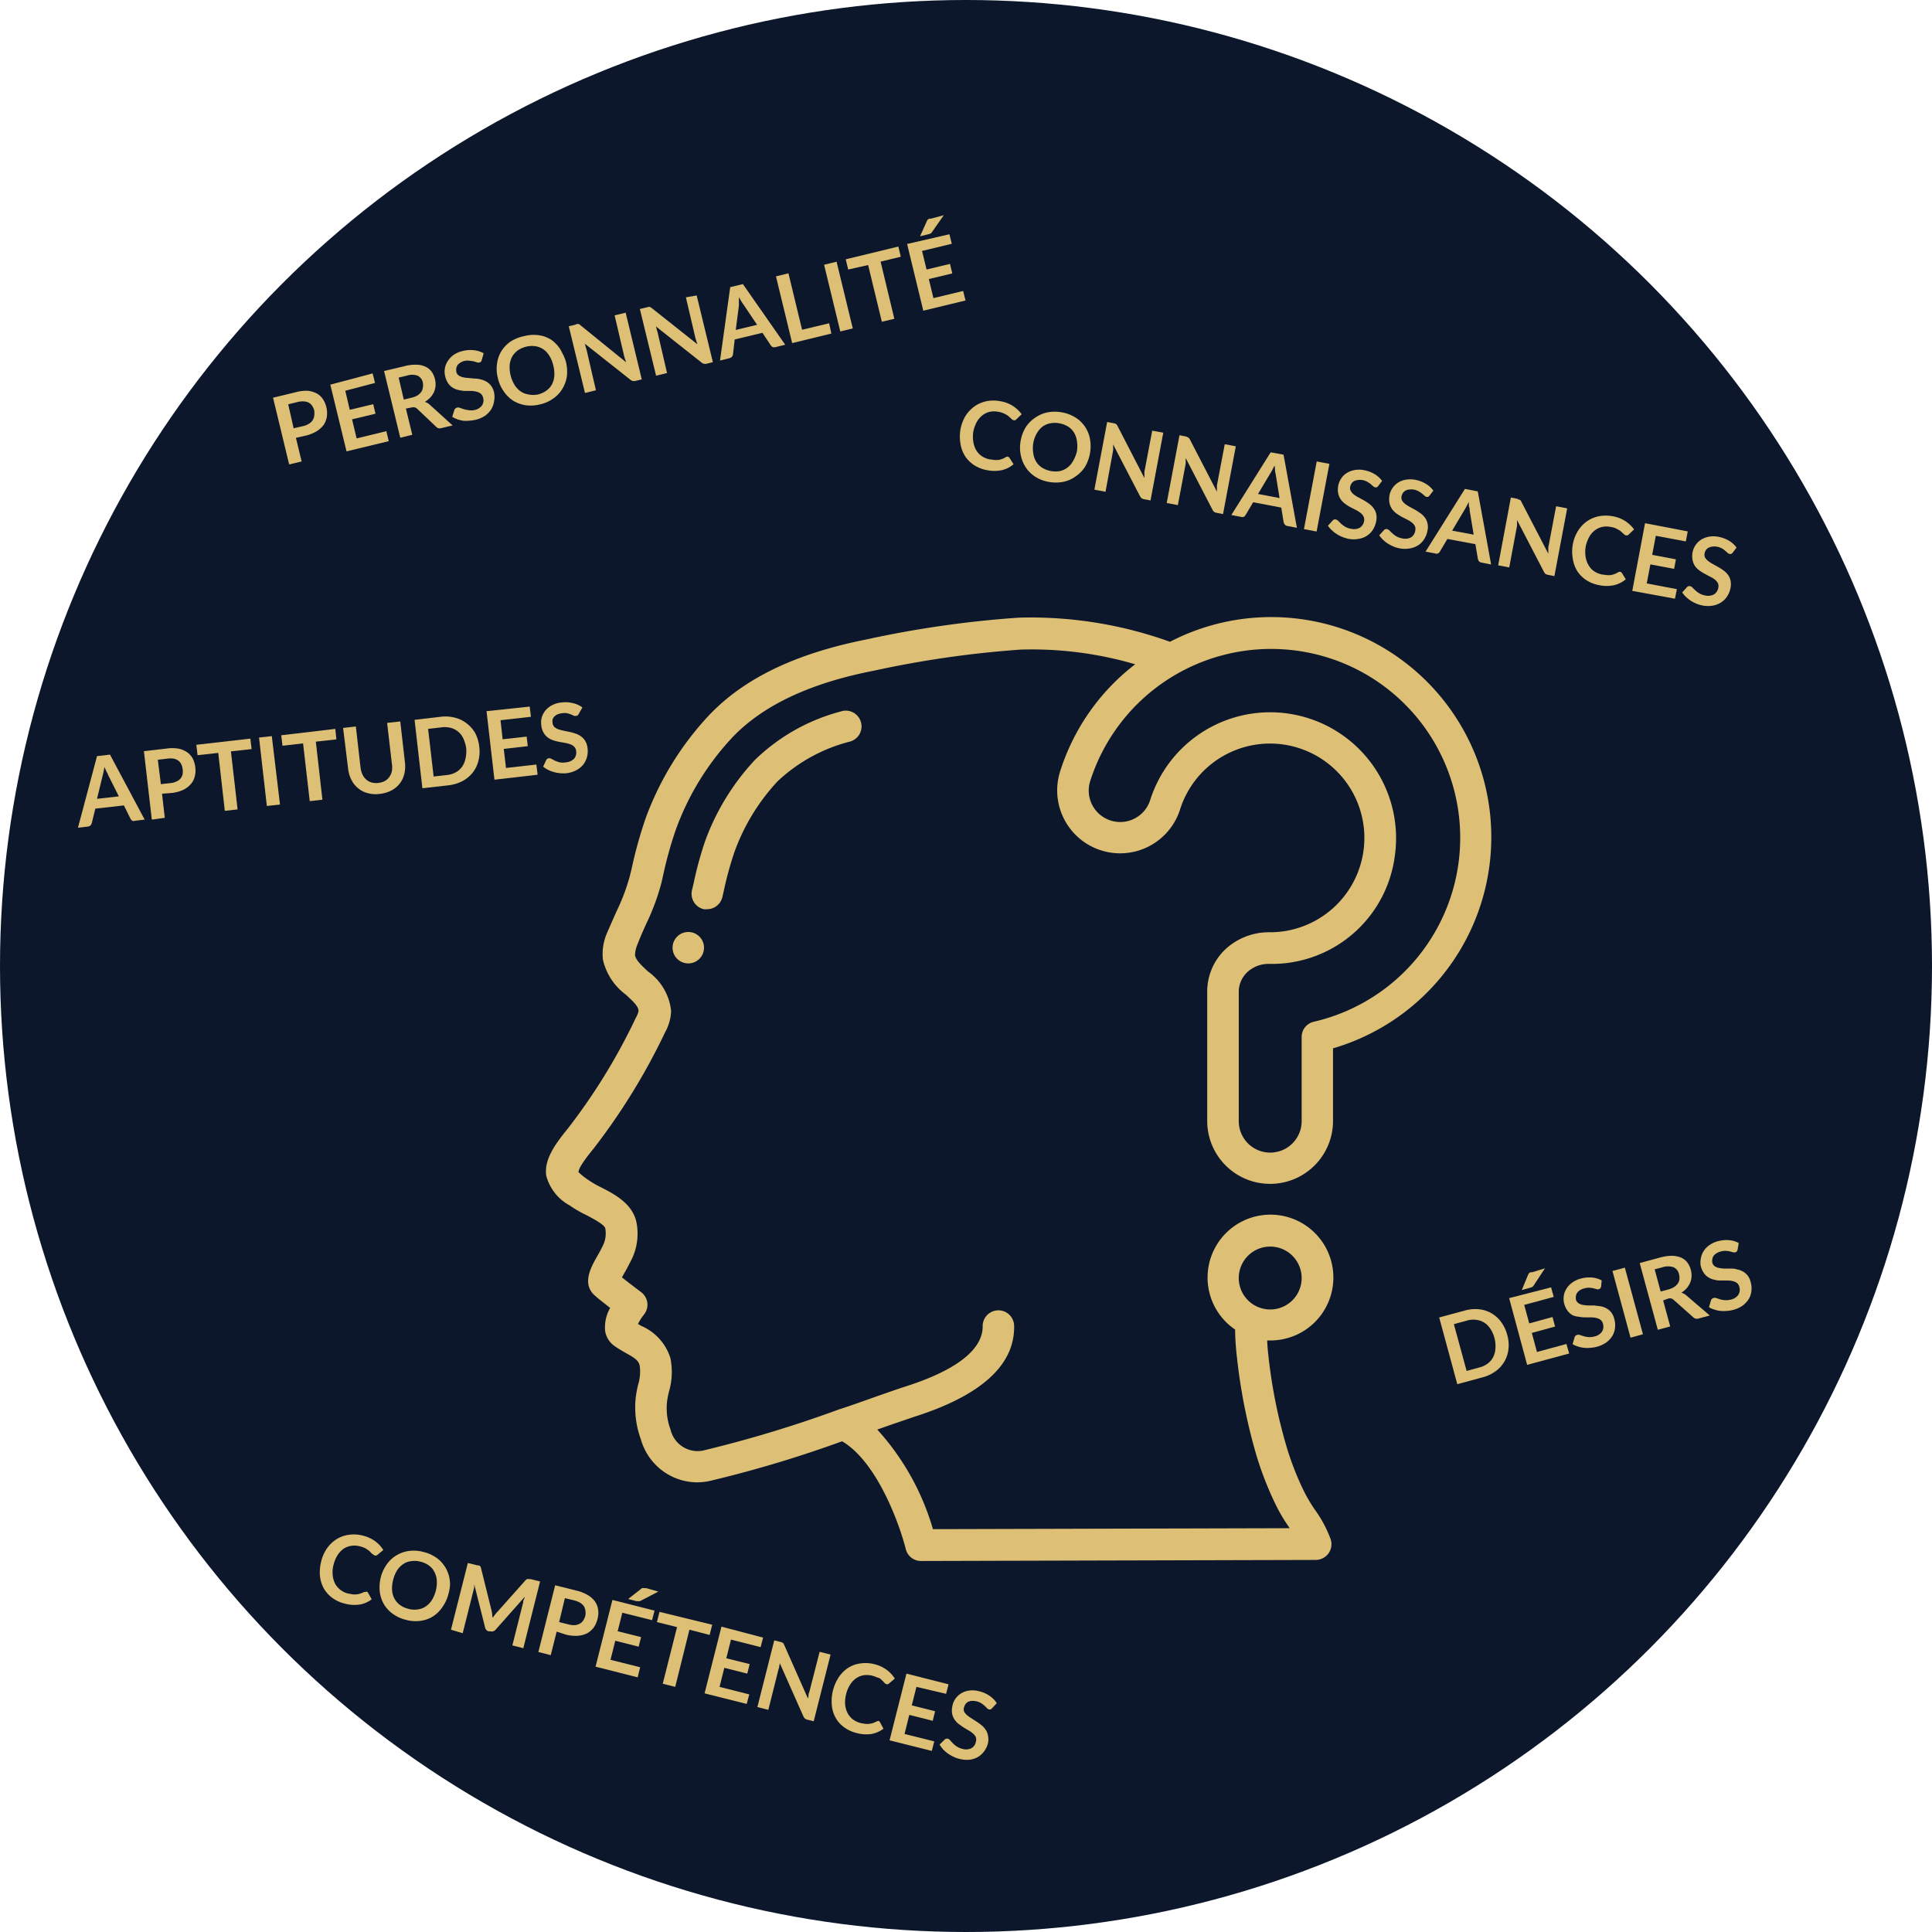 <svg id="Calque_1" data-name="Calque 1" xmlns="http://www.w3.org/2000/svg" width="202.72" height="202.72" viewBox="0 0 202.72 202.72">
  <title>avatar-cercle-03</title>
  <circle cx="101.36" cy="101.36" r="101.36" style="fill: #0c172c"/>
  <g id="Page-1">
    <g>
      <path id="Shape" d="M59.79,126.49a11.78,11.78,0,0,0,1.72,1c.71.37,1.91,1,2,1.4a2.93,2.93,0,0,1-.19,1.68c-.25.52-.51,1-.73,1.37C62,133,61,134.79,62.49,136c.36.33,1,.81,1.53,1.24a4.12,4.12,0,0,0-.53,2.38,2.36,2.36,0,0,0,1,1.62c.37.26.76.49,1.15.71,1,.55,1.35.81,1.48,1.33a4.58,4.58,0,0,1-.16,2,12.26,12.26,0,0,0-.25,1.32,9.73,9.73,0,0,0,.54,4.44,6.18,6.18,0,0,0,5.84,4.5,6.72,6.72,0,0,0,1.35-.14,125.08,125.08,0,0,0,13.92-4.17c3.71,2.18,6.06,8.82,6.68,11.31a1.64,1.64,0,0,0,1.6,1.25l41.42-.11a1.67,1.67,0,0,0,1.33-.68,1.64,1.64,0,0,0,.24-1.47,12.73,12.73,0,0,0-1.67-3.13,16.27,16.27,0,0,1-1.07-1.79,30.23,30.23,0,0,1-1.86-4.7,54.08,54.08,0,0,1-1.95-9.76c-.05-.38-.09-.93-.12-1.5.11,0,.22,0,.34,0a6.6,6.6,0,1,0-3.7-1.14c0,1.09.11,2.25.2,3a59,59,0,0,0,2.08,10.35,34.75,34.75,0,0,0,2.05,5.17,17.4,17.4,0,0,0,1.28,2.15l.11.17-37.43.1A26.47,26.47,0,0,0,92.05,150l1.48-.52,2.37-.81c7.07-2.24,10.6-5.46,10.51-9.57a1.65,1.65,0,0,0-3.3.08c0,1.69-1.35,4.17-8.22,6.34-.44.14-1.3.44-2.45.84s-2.78,1-4.5,1.56h0a128.17,128.17,0,0,1-14.2,4.29,2.92,2.92,0,0,1-3.38-2.2A6.41,6.41,0,0,1,70,147a9.53,9.53,0,0,1,.2-1,7.31,7.31,0,0,0,.14-3.51,5.44,5.44,0,0,0-3.06-3.37l-.34-.2a6,6,0,0,1,.64-1,1.63,1.63,0,0,0,.34-1.24,1.68,1.68,0,0,0-.66-1.11c-.39-.29-1.33-1-2-1.54l.25-.45c.26-.45.55-1,.84-1.59a6.16,6.16,0,0,0,.44-3.69c-.39-2-2.32-3-3.73-3.72a10.24,10.24,0,0,1-1.36-.79,7.6,7.6,0,0,1-1-.8c0-.25.26-.86,1.52-2.39a66.7,66.7,0,0,0,7.56-12.27,5,5,0,0,0,.64-2.23A5.81,5.81,0,0,0,68,101.94c-.66-.61-1.29-1.19-1.37-1.72a3.11,3.11,0,0,1,.26-1.13c.27-.71.58-1.4.89-2.1a23.93,23.93,0,0,0,1.62-4.35l.16-.7a41.5,41.5,0,0,1,1.35-4.88,28.21,28.21,0,0,1,5.92-9.67c3.16-3.34,8.12-5.7,14.79-7a107.84,107.84,0,0,1,15.49-2.23,38.61,38.61,0,0,1,12,1.54,22.88,22.88,0,0,0-7.86,11.2,6.6,6.6,0,1,0,12.56,4.07,9.9,9.9,0,1,1,9.35,12.85,6.69,6.69,0,0,0-4.66,1.86,6.11,6.11,0,0,0-1.83,4.4v13.54a6.6,6.6,0,1,0,13.2,0V110a23.09,23.09,0,1,0-17.11-42.66,43.12,43.12,0,0,0-15.87-2.53,110.16,110.16,0,0,0-16,2.29c-7.44,1.48-12.85,4.09-16.54,8a31.76,31.76,0,0,0-6.62,10.8,46.25,46.25,0,0,0-1.46,5.27l-.17.7a21.31,21.31,0,0,1-1.41,3.76c-.33.75-.67,1.5-1,2.28a5.45,5.45,0,0,0-.43,2.76,6.28,6.28,0,0,0,2.4,3.69c.81.74,1.34,1.26,1.34,1.71a2.34,2.34,0,0,1-.28.72,62.79,62.79,0,0,1-7.22,11.73c-1.19,1.46-2.45,3.16-2.18,4.86A5,5,0,0,0,59.79,126.49Zm73.49,4.31a3.3,3.3,0,1,1-3.3,3.3A3.3,3.3,0,0,1,133.28,130.8Zm2.26-62.59a19.81,19.81,0,0,1,2.31,39,1.64,1.64,0,0,0-1.27,1.61v8.82a3.3,3.3,0,1,1-6.6,0V104.05a2.83,2.83,0,0,1,.85-2,3.28,3.28,0,0,1,2.39-.91h.06a13,13,0,0,0,13.08-11.37A13.21,13.21,0,0,0,120.67,84a3.3,3.3,0,1,1-6.26-2.1A19.92,19.92,0,0,1,135.54,68.21Z" style="fill: #ddc076"/>
      <path d="M75.79,94.15l.17-.74a35.64,35.64,0,0,1,1.1-4,21.61,21.61,0,0,1,4.53-7.43,17.29,17.29,0,0,1,7.6-4.17A1.65,1.65,0,0,0,89.86,75a1.64,1.64,0,0,0-1.63-.35,20.38,20.38,0,0,0-9,5.07A24.94,24.94,0,0,0,74,88.22a36.46,36.46,0,0,0-1.22,4.47l-.17.71a1.66,1.66,0,0,0,1.23,2,2.45,2.45,0,0,0,.38,0A1.65,1.65,0,0,0,75.79,94.15Z" style="fill: #ddc076"/>
      <circle id="Oval" cx="72.22" cy="99.44" r="1.65" style="fill: #ddc076"/>
    </g>
  </g>
  <g>
    <path d="M31.05,45.94l.6,2.48-1.31.31-1.69-7,2.28-.55A4.49,4.49,0,0,1,32.19,41a2.51,2.51,0,0,1,1,.26,1.82,1.82,0,0,1,.67.59,2.48,2.48,0,0,1,.38.86,2.74,2.74,0,0,1,.06,1,2.2,2.2,0,0,1-.33.86,2.72,2.72,0,0,1-.74.68,4.13,4.13,0,0,1-1.16.46Zm-.24-1,1-.23a1.9,1.9,0,0,0,.61-.25,1.2,1.2,0,0,0,.38-.36,1.11,1.11,0,0,0,.17-.47,1.81,1.81,0,0,0,0-.56,1.47,1.47,0,0,0-.22-.49,1,1,0,0,0-.35-.33,1.27,1.27,0,0,0-.5-.13,2,2,0,0,0-.66.06l-1,.24Z" style="fill: #ddc076"/>
    <path d="M39.1,39.18l.25,1L36.23,41l.47,2,2.46-.59.24,1-2.46.59.48,2,3.12-.76.25,1.05-4.43,1.07-1.7-7Z" style="fill: #ddc076"/>
    <path d="M42.59,42.87l.67,2.75L42,45.93l-1.7-7,2.15-.51a4.22,4.22,0,0,1,1.26-.15,2.21,2.21,0,0,1,.94.21,1.73,1.73,0,0,1,.64.52,2.3,2.3,0,0,1,.35.78,2.1,2.1,0,0,1,.06.7,2.07,2.07,0,0,1-.16.65,2.27,2.27,0,0,1-.38.57,3.05,3.05,0,0,1-.58.47,1.26,1.26,0,0,1,.52.3l2.39,2.17-1.18.28a.52.52,0,0,1-.55-.14l-2-1.9a.6.6,0,0,0-.23-.13.66.66,0,0,0-.31,0Zm-.22-.94.81-.2a2.3,2.3,0,0,0,.63-.24,1.54,1.54,0,0,0,.39-.37,1,1,0,0,0,.17-.45,1.49,1.49,0,0,0,0-.51,1,1,0,0,0-.55-.74,1.76,1.76,0,0,0-1.15,0l-.84.2Z" style="fill: #ddc076"/>
    <path d="M50.55,37.77a.51.51,0,0,1-.08.18.27.27,0,0,1-.16.08.38.38,0,0,1-.23,0l-.33-.1a2.41,2.41,0,0,0-.43-.07,1.49,1.49,0,0,0-.54,0,1.47,1.47,0,0,0-.46.18,1.28,1.28,0,0,0-.3.26.81.81,0,0,0-.14.33,1.23,1.23,0,0,0,0,.38.66.66,0,0,0,.24.38,1.36,1.36,0,0,0,.44.19,3.13,3.13,0,0,0,.57.08l.64.06q.33,0,.66.09a2.07,2.07,0,0,1,.6.23,1.54,1.54,0,0,1,.49.43,1.73,1.73,0,0,1,.32.71,2.27,2.27,0,0,1,0,.93,2.12,2.12,0,0,1-.3.84,2.39,2.39,0,0,1-.64.67,3.15,3.15,0,0,1-1,.43,3.85,3.85,0,0,1-.67.09,3,3,0,0,1-.67,0A3.5,3.5,0,0,1,48,44a2.56,2.56,0,0,1-.55-.27l.23-.72a.33.33,0,0,1,.1-.14.29.29,0,0,1,.15-.09.45.45,0,0,1,.29,0l.39.14a3.24,3.24,0,0,0,.51.11,1.83,1.83,0,0,0,.64,0,1.33,1.33,0,0,0,.81-.48,1,1,0,0,0,.12-.83.8.8,0,0,0-.25-.42,1.19,1.19,0,0,0-.44-.2,2.45,2.45,0,0,0-.57-.08l-.63,0a3.51,3.51,0,0,1-.65-.09,1.88,1.88,0,0,1-.61-.23,1.66,1.66,0,0,1-.5-.46,2.2,2.2,0,0,1-.33-.77A2,2,0,0,1,47,37.86a2.42,2.42,0,0,1,.61-.63,2.78,2.78,0,0,1,.94-.4,3.29,3.29,0,0,1,1.2-.08,2.6,2.6,0,0,1,1,.32Z" style="fill: #ddc076"/>
    <path d="M59.39,38a4.28,4.28,0,0,1,.09,1.5A3.57,3.57,0,0,1,59,40.81a3.26,3.26,0,0,1-.94,1,3.75,3.75,0,0,1-1.39.62,4,4,0,0,1-1.52.09,3.61,3.61,0,0,1-1.31-.48,3.55,3.55,0,0,1-1-1,3.86,3.86,0,0,1-.6-1.37,3.79,3.79,0,0,1-.09-1.49,3.34,3.34,0,0,1,.45-1.32,3.49,3.49,0,0,1,.94-1A4.1,4.1,0,0,1,55,35.27a3.85,3.85,0,0,1,2,0,3.54,3.54,0,0,1,.84.38A3.47,3.47,0,0,1,59,37.05,4.15,4.15,0,0,1,59.39,38Zm-1.34.33a3.13,3.13,0,0,0-.41-1,2.17,2.17,0,0,0-.63-.68,2.06,2.06,0,0,0-.81-.32,2.48,2.48,0,0,0-1,.05,2.69,2.69,0,0,0-.89.4,2.16,2.16,0,0,0-.58.66,2.25,2.25,0,0,0-.25.88A3.55,3.55,0,0,0,54,40.4a2.39,2.39,0,0,0,.63.67,2,2,0,0,0,.82.32,2.49,2.49,0,0,0,1,0,2.63,2.63,0,0,0,.88-.4,2,2,0,0,0,.58-.65,2.3,2.3,0,0,0,.25-.89A3.35,3.35,0,0,0,58.05,38.33Z" style="fill: #ddc076"/>
    <path d="M60.52,34a.4.4,0,0,1,.11,0l.11,0,.12.09L65.68,38c0-.11-.07-.23-.1-.33s-.06-.21-.09-.31l-1-4.27,1.16-.28,1.69,7-.67.16a.5.5,0,0,1-.27,0,.52.52,0,0,1-.25-.12l-4.79-3.79.09.3c0,.1.06.19.08.28l1,4.31-1.15.28-1.7-7,.69-.16Z" style="fill: #ddc076"/>
    <path d="M68,32.21h.11a.25.25,0,0,1,.11,0l.12.08,4.82,3.82c0-.11-.07-.22-.1-.33s-.06-.21-.09-.3l-1-4.28L73.1,31l1.7,7-.67.17a.83.83,0,0,1-.27,0,.67.67,0,0,1-.25-.13l-4.79-3.79.09.3c0,.1.06.19.08.28l1,4.31-1.15.28-1.7-7,.69-.16Z" style="fill: #ddc076"/>
    <path d="M82.39,36.17l-1,.25a.49.49,0,0,1-.3,0,.46.46,0,0,1-.21-.18L80,34.92l-2.91.7-.18,1.56a.5.5,0,0,1-.1.24.46.46,0,0,1-.26.16l-1,.25,1.07-7.7,1.33-.32ZM77.2,34.62l2.24-.54L78,31.94a3.76,3.76,0,0,1-.22-.33l-.25-.43c0,.18,0,.34,0,.5s0,.28,0,.4Z" style="fill: #ddc076"/>
    <path d="M84.16,34.6,87,33.92,87.23,35l-4.11,1-1.7-7,1.31-.32Z" style="fill: #ddc076"/>
    <path d="M89.48,34.46l-1.31.32-1.7-7,1.31-.32Z" style="fill: #ddc076"/>
    <path d="M94.26,25.87l.26,1.07-2.12.51,1.44,6-1.31.31-1.44-5.95L89,28.28l-.26-1.07Z" style="fill: #ddc076"/>
    <path d="M99.62,24.58l.25,1-3.12.75.47,1.95,2.46-.59.24,1-2.46.59.48,2,3.12-.75.25,1-4.43,1.07-1.7-7Zm-.59-2-1.24,1.77a.41.41,0,0,1-.16.16l-.22.07-.87.21.7-1.56a.46.46,0,0,1,.07-.14L97.4,23l.13-.06.16,0Z" style="fill: #ddc076"/>
  </g>
  <g>
    <path d="M105.76,47.93a.23.23,0,0,1,.17.12l.42.66a2.83,2.83,0,0,1-1.22.62,3.76,3.76,0,0,1-1.57,0,3.64,3.64,0,0,1-1.37-.54,3.15,3.15,0,0,1-.94-.95,3.45,3.45,0,0,1-.47-1.28,4.54,4.54,0,0,1,0-1.51,4.17,4.17,0,0,1,.53-1.41,3.68,3.68,0,0,1,.94-1,3.42,3.42,0,0,1,1.25-.54,3.83,3.83,0,0,1,1.47,0,3.46,3.46,0,0,1,1.33.51,3.37,3.37,0,0,1,.9.86l-.56.53a.27.27,0,0,1-.12.09.31.31,0,0,1-.17,0,.34.34,0,0,1-.15-.07,1.79,1.79,0,0,1-.15-.14l-.19-.17a1.34,1.34,0,0,0-.26-.19,3,3,0,0,0-.36-.18,2.54,2.54,0,0,0-.48-.13,2.32,2.32,0,0,0-.91,0,2,2,0,0,0-.77.37,2.27,2.27,0,0,0-.59.7,3.56,3.56,0,0,0-.36,1,3.43,3.43,0,0,0,0,1.1,2.56,2.56,0,0,0,.31.87,1.94,1.94,0,0,0,.59.62,2.21,2.21,0,0,0,.82.33l.49.06a1.91,1.91,0,0,0,.42,0,1.64,1.64,0,0,0,.38-.1,1.57,1.57,0,0,0,.37-.18.31.31,0,0,1,.12-.05A.17.17,0,0,1,105.76,47.93Z" style="fill: #ddc076"/>
    <path d="M114.36,47.61a4.2,4.2,0,0,1-.53,1.4,3.54,3.54,0,0,1-1,1,3.34,3.34,0,0,1-1.28.55,4.09,4.09,0,0,1-1.52,0,3.8,3.8,0,0,1-1.42-.55,3.43,3.43,0,0,1-1-1,3.63,3.63,0,0,1-.51-1.29,4,4,0,0,1,0-1.5,4.2,4.2,0,0,1,.53-1.4,3.54,3.54,0,0,1,1-1,3.41,3.41,0,0,1,1.28-.55,4.15,4.15,0,0,1,1.53,0,3.83,3.83,0,0,1,1,.32,3.71,3.71,0,0,1,.81.51,4,4,0,0,1,.61.69,3.73,3.73,0,0,1,.4.83,4.11,4.11,0,0,1,.17.94A4.46,4.46,0,0,1,114.36,47.61ZM113,47.35a3.63,3.63,0,0,0,0-1.08,2.36,2.36,0,0,0-.3-.87,2,2,0,0,0-.61-.63,2.74,2.74,0,0,0-.91-.35,2.58,2.58,0,0,0-1,0,2,2,0,0,0-.81.36,2.31,2.31,0,0,0-.59.71,3,3,0,0,0-.36,1,3.33,3.33,0,0,0,0,1.08,2.36,2.36,0,0,0,.3.87,2,2,0,0,0,.62.63,2.7,2.7,0,0,0,1.87.36,2.09,2.09,0,0,0,.8-.37,2.16,2.16,0,0,0,.59-.7A3.6,3.6,0,0,0,113,47.35Z" style="fill: #ddc076"/>
    <path d="M117,44.44l.1.05a.3.3,0,0,1,.08.08l.08.13,2.82,5.46c0-.12,0-.23,0-.34s0-.22,0-.32l.82-4.31,1.16.21-1.34,7.11-.68-.13a.57.57,0,0,1-.25-.1.74.74,0,0,1-.17-.21l-2.82-5.43c0,.1,0,.21,0,.31a2.26,2.26,0,0,1,0,.29L116,51.6l-1.17-.22,1.34-7.1.69.13Z" style="fill: #ddc076"/>
    <path d="M124.6,45.87l.1.05a.3.3,0,0,1,.08.08.74.74,0,0,1,.08.13l2.83,5.46c0-.12,0-.23,0-.35s0-.21,0-.31l.82-4.32,1.16.22-1.34,7.11-.67-.13a.62.62,0,0,1-.26-.1.74.74,0,0,1-.17-.21l-2.82-5.44,0,.32c0,.1,0,.2,0,.28L123.59,53l-1.17-.22,1.34-7.11.7.13Z" style="fill: #ddc076"/>
    <path d="M136.08,55.38l-1-.19a.44.44,0,0,1-.26-.14.7.7,0,0,1-.13-.24l-.25-1.55-2.95-.56-.8,1.35a.47.47,0,0,1-.19.18.44.44,0,0,1-.3,0l-1-.19,4.13-6.58,1.35.25ZM132,51.83l2.26.43-.41-2.53a3.08,3.08,0,0,1-.07-.39c0-.15,0-.32-.05-.49-.07.16-.15.3-.22.44s-.14.25-.2.35Z" style="fill: #ddc076"/>
    <path d="M138.15,55.77l-1.33-.25,1.34-7.1,1.33.25Z" style="fill: #ddc076"/>
    <path d="M144.61,51a.44.44,0,0,1-.15.13.27.27,0,0,1-.18,0,.45.45,0,0,1-.2-.11l-.26-.23a2.81,2.81,0,0,0-.36-.24,1.69,1.69,0,0,0-.51-.18,1.72,1.72,0,0,0-.5,0,1.13,1.13,0,0,0-.38.12.75.75,0,0,0-.26.24,1,1,0,0,0-.14.35.59.59,0,0,0,.07.44,1.15,1.15,0,0,0,.31.36,3.18,3.18,0,0,0,.49.31l.57.31a5.21,5.21,0,0,1,.55.36,2,2,0,0,1,.46.46,1.61,1.61,0,0,1,.28.59,1.87,1.87,0,0,1,0,.78,2.54,2.54,0,0,1-.33.87,2.1,2.1,0,0,1-.62.64,2.23,2.23,0,0,1-.87.34,2.81,2.81,0,0,1-1.08,0,3.75,3.75,0,0,1-.65-.2,2.62,2.62,0,0,1-.6-.31,2.91,2.91,0,0,1-.51-.4,2.22,2.22,0,0,1-.4-.47l.51-.56a.38.38,0,0,1,.15-.09.32.32,0,0,1,.17,0,.56.56,0,0,1,.25.15l.29.29a2.86,2.86,0,0,0,.42.31,1.67,1.67,0,0,0,.62.22,1.31,1.31,0,0,0,.92-.1,1,1,0,0,0,.46-.71.75.75,0,0,0-.06-.48,1.2,1.2,0,0,0-.31-.37,3.18,3.18,0,0,0-.49-.31l-.57-.29a4.62,4.62,0,0,1-.55-.35,2,2,0,0,1-.46-.46,1.67,1.67,0,0,1-.27-.62,2.19,2.19,0,0,1,0-.84,2,2,0,0,1,.3-.73,1.82,1.82,0,0,1,.57-.57,2.25,2.25,0,0,1,.81-.32,2.57,2.57,0,0,1,1,0,3.33,3.33,0,0,1,1.12.41,2.66,2.66,0,0,1,.8.72Z" style="fill: #ddc076"/>
    <path d="M150,52a.58.58,0,0,1-.15.13.32.32,0,0,1-.17,0,.38.38,0,0,1-.21-.12l-.26-.22a2.81,2.81,0,0,0-.36-.24,1.69,1.69,0,0,0-.51-.18,1.72,1.72,0,0,0-.5,0,.81.81,0,0,0-.38.12.85.85,0,0,0-.26.24,1,1,0,0,0-.14.35.66.66,0,0,0,.06.44,1.34,1.34,0,0,0,.32.36,4.18,4.18,0,0,0,.49.31l.57.31a6.49,6.49,0,0,1,.55.36,2,2,0,0,1,.46.45,1.5,1.5,0,0,1,.27.6,1.66,1.66,0,0,1,0,.77,2.46,2.46,0,0,1-.33.87,2.14,2.14,0,0,1-.62.65,2.4,2.4,0,0,1-.87.34,2.83,2.83,0,0,1-1.08,0,3,3,0,0,1-.65-.19,3.77,3.77,0,0,1-.6-.31,2.91,2.91,0,0,1-.51-.4,2.86,2.86,0,0,1-.4-.47l.51-.56a.38.38,0,0,1,.15-.09.25.25,0,0,1,.17,0,.56.56,0,0,1,.25.15c.08.09.18.18.3.29a2.31,2.31,0,0,0,.41.31,1.9,1.9,0,0,0,.61.22,1.33,1.33,0,0,0,.93-.1,1,1,0,0,0,.45-.72.7.7,0,0,0-.05-.48,1,1,0,0,0-.31-.36,2.41,2.41,0,0,0-.49-.31l-.57-.29a6.37,6.37,0,0,1-.55-.35,2,2,0,0,1-.46-.46,1.74,1.74,0,0,1-.27-.62,2.24,2.24,0,0,1,0-.85,1.9,1.9,0,0,1,.3-.72,1.94,1.94,0,0,1,.57-.57,2.09,2.09,0,0,1,.81-.32,2.75,2.75,0,0,1,1,0,3.34,3.34,0,0,1,1.12.42,2.65,2.65,0,0,1,.8.72Z" style="fill: #ddc076"/>
    <path d="M156.46,59.23l-1-.2a.43.43,0,0,1-.27-.13.64.64,0,0,1-.12-.25l-.26-1.55-2.94-.55-.8,1.35a.42.42,0,0,1-.2.17.36.36,0,0,1-.29,0l-1-.19,4.13-6.58,1.35.26Zm-4.09-3.55,2.26.42-.42-2.52c0-.12,0-.25-.06-.4s0-.31-.05-.49c-.08.16-.15.31-.23.44a2.9,2.9,0,0,1-.2.36Z" style="fill: #ddc076"/>
    <path d="M159.37,52.43l.1,0a.2.2,0,0,1,.08.08.49.49,0,0,1,.08.13l2.83,5.46c0-.12,0-.24,0-.35s0-.21,0-.31l.82-4.32,1.16.22-1.34,7.11-.67-.13a.78.78,0,0,1-.26-.1.67.67,0,0,1-.17-.22l-2.82-5.43,0,.32c0,.1,0,.2,0,.28l-.82,4.37-1.16-.22,1.33-7.11.7.13Z" style="fill: #ddc076"/>
    <path d="M170,60a.27.27,0,0,1,.18.12l.41.66a2.89,2.89,0,0,1-1.22.62,3.76,3.76,0,0,1-1.57,0,3.71,3.71,0,0,1-1.37-.54,3.27,3.27,0,0,1-.94-.95,3.44,3.44,0,0,1-.46-1.28,4.28,4.28,0,0,1,0-1.51,4,4,0,0,1,.54-1.41,3.38,3.38,0,0,1,.93-1,3.42,3.42,0,0,1,1.25-.54,4.09,4.09,0,0,1,1.48,0,3.6,3.6,0,0,1,1.33.52,3.52,3.52,0,0,1,.9.86l-.56.53-.12.09a.35.35,0,0,1-.18,0,.34.34,0,0,1-.15-.07l-.15-.14-.19-.17a1.34,1.34,0,0,0-.26-.19l-.35-.18a2.66,2.66,0,0,0-.49-.13,2.27,2.27,0,0,0-.9,0,2,2,0,0,0-.78.37,2.27,2.27,0,0,0-.59.7,3.56,3.56,0,0,0-.36,1,3.43,3.43,0,0,0,0,1.1,2.38,2.38,0,0,0,.32.87,1.91,1.91,0,0,0,.58.62,2.36,2.36,0,0,0,.82.33l.49.06a1.91,1.91,0,0,0,.42,0,1.64,1.64,0,0,0,.38-.1,2.18,2.18,0,0,0,.38-.18.39.39,0,0,1,.11-.06Z" style="fill: #ddc076"/>
    <path d="M177.09,55.76l-.2,1.05-3.15-.59-.38,2,2.49.47-.19,1-2.49-.47-.38,2,3.16.6-.2,1L171.27,62l1.34-7.1Z" style="fill: #ddc076"/>
    <path d="M181.8,58a.51.51,0,0,1-.16.12.25.25,0,0,1-.17,0,.38.38,0,0,1-.21-.12,3.28,3.28,0,0,0-.26-.22,1.61,1.61,0,0,0-.87-.42,1.4,1.4,0,0,0-.49,0,1.06,1.06,0,0,0-.38.12.72.72,0,0,0-.27.25.93.93,0,0,0-.13.34.68.68,0,0,0,.06.45,1.16,1.16,0,0,0,.32.35,3.62,3.62,0,0,0,.48.31l.57.32a4.83,4.83,0,0,1,.56.36,2.18,2.18,0,0,1,.46.45,1.68,1.68,0,0,1,.27.59,2,2,0,0,1,0,.78,2.36,2.36,0,0,1-.34.87,2.1,2.1,0,0,1-.62.64,2.44,2.44,0,0,1-.86.35,3,3,0,0,1-1.08,0,3.58,3.58,0,0,1-.66-.19,4.25,4.25,0,0,1-.6-.31,5,5,0,0,1-.51-.4,3,3,0,0,1-.4-.48l.51-.56a.38.38,0,0,1,.15-.09.37.37,0,0,1,.18,0,.4.4,0,0,1,.24.15l.3.29a2.54,2.54,0,0,0,.42.31,1.81,1.81,0,0,0,.61.22,1.3,1.3,0,0,0,.92-.11,1,1,0,0,0,.46-.71.76.76,0,0,0-.05-.48,1.24,1.24,0,0,0-.32-.37,2.55,2.55,0,0,0-.49-.3l-.56-.3a4.73,4.73,0,0,1-.56-.35,2,2,0,0,1-.46-.45,1.78,1.78,0,0,1-.26-.63,2.17,2.17,0,0,1,0-.84,2,2,0,0,1,.3-.73,2.21,2.21,0,0,1,.57-.57,2.31,2.31,0,0,1,.82-.32,2.71,2.71,0,0,1,1,0,3.55,3.55,0,0,1,1.12.41,2.56,2.56,0,0,1,.8.73Z" style="fill: #ddc076"/>
  </g>
  <g>
    <path d="M158.15,140.07a3.79,3.79,0,0,1,.13,1.48,3.27,3.27,0,0,1-1.34,2.32,3.92,3.92,0,0,1-1.38.65l-2.65.72-1.9-7,2.66-.72a4,4,0,0,1,1.52-.14,3.21,3.21,0,0,1,1.31.42,3.35,3.35,0,0,1,1,.9A4,4,0,0,1,158.15,140.07Zm-1.33.37a3.22,3.22,0,0,0-.43-1,2.16,2.16,0,0,0-.65-.66,2,2,0,0,0-.83-.29,2.29,2.29,0,0,0-1,.08l-1.36.37,1.34,4.91,1.35-.37a2.4,2.4,0,0,0,.88-.42,2,2,0,0,0,.56-.67,2.29,2.29,0,0,0,.23-.89A3.16,3.16,0,0,0,156.82,140.44Z" style="fill: #ddc076"/>
    <path d="M162.75,135.08l.28,1-3.1.84.53,1.94,2.44-.67.27,1-2.44.67.54,2,3.09-.84.29,1-4.41,1.19-1.89-7Zm-.64-2-1.19,1.81a.38.38,0,0,1-.16.15.71.71,0,0,1-.21.08l-.87.24.65-1.58.07-.14.09-.09.12-.06.17,0Z" style="fill: #ddc076"/>
    <path d="M168,135a.44.44,0,0,1-.09.18.28.28,0,0,1-.14.09.41.41,0,0,1-.24,0l-.33-.09a2.62,2.62,0,0,0-.43-.06,1.54,1.54,0,0,0-.54.07,1.33,1.33,0,0,0-.45.19,1,1,0,0,0-.29.27.65.65,0,0,0-.13.34.94.94,0,0,0,0,.37.66.66,0,0,0,.25.37,1,1,0,0,0,.44.18,3.41,3.41,0,0,0,.58.07l.64,0,.66.08a2.1,2.1,0,0,1,.61.21,1.68,1.68,0,0,1,.51.42,1.76,1.76,0,0,1,.33.7,2.27,2.27,0,0,1,.08.93,2.08,2.08,0,0,1-.27.84,2.57,2.57,0,0,1-.63.69,3.07,3.07,0,0,1-1,.46,3.21,3.21,0,0,1-.68.11,3,3,0,0,1-.67,0,3.2,3.2,0,0,1-.63-.13,3,3,0,0,1-.57-.25l.21-.73a.44.44,0,0,1,.1-.15.38.38,0,0,1,.15-.09.51.51,0,0,1,.29,0l.39.13a3.29,3.29,0,0,0,.51.1,2.22,2.22,0,0,0,.65-.07,1.29,1.29,0,0,0,.78-.5,1,1,0,0,0,.1-.84.7.7,0,0,0-.26-.41,1.18,1.18,0,0,0-.44-.19,2.49,2.49,0,0,0-.57-.06l-.64,0a5,5,0,0,1-.65-.07A2.1,2.1,0,0,1,165,138a1.8,1.8,0,0,1-.51-.45,2.24,2.24,0,0,1-.36-.76,2,2,0,0,1,.22-1.55,2.22,2.22,0,0,1,.59-.64,2.68,2.68,0,0,1,.93-.44,3.27,3.27,0,0,1,1.19-.11,2.57,2.57,0,0,1,1,.3Z" style="fill: #ddc076"/>
    <path d="M172.39,140l-1.3.36-1.9-7,1.3-.35Z" style="fill: #ddc076"/>
    <path d="M174.51,136.45l.74,2.73-1.3.35-1.9-7,2.13-.58a4.71,4.71,0,0,1,1.26-.18,2.51,2.51,0,0,1,.95.19,1.6,1.6,0,0,1,.65.5,2.2,2.2,0,0,1,.37.77,2.12,2.12,0,0,1-.06,1.35,2.77,2.77,0,0,1-.36.58,2.69,2.69,0,0,1-.57.48,1.39,1.39,0,0,1,.53.29l2.45,2.1-1.18.32a.54.54,0,0,1-.55-.13l-2.07-1.84a.6.6,0,0,0-.23-.13.72.72,0,0,0-.31,0Zm-.26-.93.81-.22a2.23,2.23,0,0,0,.62-.27,1.34,1.34,0,0,0,.38-.37,1.05,1.05,0,0,0,.16-.46,1.52,1.52,0,0,0-.05-.51,1,1,0,0,0-.57-.72,1.8,1.8,0,0,0-1.15,0l-.83.22Z" style="fill: #ddc076"/>
    <path d="M182.32,131.13a.75.75,0,0,1-.08.18.38.38,0,0,1-.15.09.51.51,0,0,1-.24,0l-.33-.09a2.62,2.62,0,0,0-.43-.06,1.54,1.54,0,0,0-.54.07,1.33,1.33,0,0,0-.45.19,1,1,0,0,0-.3.27.83.83,0,0,0-.13.34,1.18,1.18,0,0,0,0,.37.66.66,0,0,0,.25.37,1,1,0,0,0,.44.18,3.41,3.41,0,0,0,.58.07l.64,0c.22,0,.44,0,.66.08a2.1,2.1,0,0,1,.61.21,1.68,1.68,0,0,1,.51.42,1.76,1.76,0,0,1,.33.7,2.27,2.27,0,0,1,.08.93,2.08,2.08,0,0,1-.27.84,2.57,2.57,0,0,1-.63.69,3.07,3.07,0,0,1-1,.46,3.21,3.21,0,0,1-.68.11,3.75,3.75,0,0,1-.67,0,2.62,2.62,0,0,1-.63-.14,2.1,2.1,0,0,1-.57-.25l.21-.72a.36.36,0,0,1,.1-.15.38.38,0,0,1,.15-.09.51.51,0,0,1,.29,0l.39.13a2.45,2.45,0,0,0,.51.09,1.9,1.9,0,0,0,.65-.06,1.29,1.29,0,0,0,.78-.5,1,1,0,0,0,.1-.84.7.7,0,0,0-.26-.41,1.18,1.18,0,0,0-.44-.19,2.49,2.49,0,0,0-.57-.06l-.64,0c-.21,0-.43,0-.65-.07a1.86,1.86,0,0,1-.61-.22,1.62,1.62,0,0,1-.51-.44,2.21,2.21,0,0,1-.36-.77,2,2,0,0,1,0-.78,2.1,2.1,0,0,1,.27-.76,2.22,2.22,0,0,1,.59-.64,2.68,2.68,0,0,1,.93-.44,3.27,3.27,0,0,1,1.19-.11,2.47,2.47,0,0,1,1,.3Z" style="fill: #ddc076"/>
  </g>
  <g>
    <path d="M15.18,86l-1,.12a.42.42,0,0,1-.3,0,.58.58,0,0,1-.18-.2L13,84.51l-3,.34-.37,1.52a.47.47,0,0,1-.4.36l-1.05.12,2-7.51,1.36-.16Zm-5-2.18,2.29-.26-1.15-2.29c0-.1-.11-.22-.17-.36s-.13-.29-.2-.45c0,.17-.05.34-.08.49s-.06.28-.09.39Z" style="fill: #ddc076"/>
    <path d="M17,83.28l.29,2.53L15.93,86l-.83-7.18,2.34-.27a4.09,4.09,0,0,1,1.27,0,2.48,2.48,0,0,1,.92.38,1.87,1.87,0,0,1,.59.66,2.61,2.61,0,0,1,.27.91,2.58,2.58,0,0,1-.06,1,1.89,1.89,0,0,1-.44.81,2.5,2.5,0,0,1-.81.59,4,4,0,0,1-1.21.31Zm-.12-1,1-.11a1.81,1.81,0,0,0,.63-.17,1.16,1.16,0,0,0,.43-.31,1.18,1.18,0,0,0,.22-.45,1.71,1.71,0,0,0,0-.56,1.6,1.6,0,0,0-.15-.51,1,1,0,0,0-.32-.37,1.31,1.31,0,0,0-.48-.2,2.31,2.31,0,0,0-.65,0l-1,.12Z" style="fill: #ddc076"/>
    <path d="M26.27,77.5l.13,1.1-2.17.24.7,6.09-1.34.15L22.9,79l-2.17.24-.13-1.09Z" style="fill: #ddc076"/>
    <path d="M29.38,84.42,28,84.57l-.82-7.18,1.34-.15Z" style="fill: #ddc076"/>
    <path d="M35.18,76.48l.12,1.1-2.16.24.69,6.09-1.33.15L31.8,78l-2.16.25-.13-1.1Z" style="fill: #ddc076"/>
    <path d="M39.71,82.15a1.94,1.94,0,0,0,.68-.21,1.39,1.39,0,0,0,.47-.43,1.63,1.63,0,0,0,.26-.6,2.36,2.36,0,0,0,0-.76l-.5-4.3L42,75.7l.49,4.3a3.23,3.23,0,0,1-.07,1.21,2.6,2.6,0,0,1-1.35,1.73,3.29,3.29,0,0,1-1.22.36,3.13,3.13,0,0,1-1.27-.08,2.5,2.5,0,0,1-1-.51,2.61,2.61,0,0,1-.7-.87,3.28,3.28,0,0,1-.35-1.16L36,76.38l1.34-.15.49,4.3a2.38,2.38,0,0,0,.2.73,1.62,1.62,0,0,0,.39.53,1.49,1.49,0,0,0,.55.31A2.06,2.06,0,0,0,39.71,82.15Z" style="fill: #ddc076"/>
    <path d="M50.29,78.39a3.82,3.82,0,0,1-.1,1.48,3.26,3.26,0,0,1-.61,1.22,3.35,3.35,0,0,1-1.06.87,4.22,4.22,0,0,1-1.46.44l-2.74.31-.82-7.18,2.74-.32a4,4,0,0,1,1.52.1,3.3,3.3,0,0,1,1.23.61,3.44,3.44,0,0,1,.87,1A4,4,0,0,1,50.29,78.39Zm-1.37.15a3.52,3.52,0,0,0-.28-1,2,2,0,0,0-1.32-1.16,2.52,2.52,0,0,0-1-.06l-1.4.16.58,5,1.4-.16a2.37,2.37,0,0,0,.92-.28,2,2,0,0,0,.66-.58,2.25,2.25,0,0,0,.36-.85A3.46,3.46,0,0,0,48.92,78.54Z" style="fill: #ddc076"/>
    <path d="M55.58,74.14l.13,1.07-3.19.36.22,2,2.52-.28.12,1-2.52.29.23,2,3.19-.36.13,1.07-4.53.52-.83-7.19Z" style="fill: #ddc076"/>
    <path d="M60.74,74.88a.41.41,0,0,1-.11.16.26.26,0,0,1-.16.07.4.4,0,0,1-.23,0l-.31-.14a3,3,0,0,0-.42-.13,1.6,1.6,0,0,0-.54,0,1.53,1.53,0,0,0-.48.12,1.14,1.14,0,0,0-.33.23.87.87,0,0,0-.18.31,1.11,1.11,0,0,0,0,.37.71.71,0,0,0,.19.41,1.27,1.27,0,0,0,.41.24,3.77,3.77,0,0,0,.56.15l.63.13c.22.05.43.11.64.18a1.94,1.94,0,0,1,.57.3,1.6,1.6,0,0,1,.44.49,1.84,1.84,0,0,1,.23.74,2.41,2.41,0,0,1-.06.93,2.32,2.32,0,0,1-.4.8,2.34,2.34,0,0,1-.73.58,2.89,2.89,0,0,1-1,.31,3.88,3.88,0,0,1-.68,0,3.5,3.5,0,0,1-.66-.12,3.67,3.67,0,0,1-.61-.23,3.11,3.11,0,0,1-.52-.34l.32-.68a.49.49,0,0,1,.11-.14.49.49,0,0,1,.17-.06.46.46,0,0,1,.28.07l.36.19a4.15,4.15,0,0,0,.5.17,1.7,1.7,0,0,0,.65,0,1.37,1.37,0,0,0,.85-.37,1,1,0,0,0,.22-.82.69.69,0,0,0-.19-.44,1.15,1.15,0,0,0-.41-.26,3.77,3.77,0,0,0-.56-.15l-.62-.11a4.64,4.64,0,0,1-.64-.17,1.94,1.94,0,0,1-.57-.3,1.62,1.62,0,0,1-.44-.52,2,2,0,0,1-.23-.81,2.06,2.06,0,0,1,.06-.78,2.12,2.12,0,0,1,.38-.71,2.24,2.24,0,0,1,.69-.55,2.57,2.57,0,0,1,1-.29,3.13,3.13,0,0,1,1.19.07,2.6,2.6,0,0,1,1,.45Z" style="fill: #ddc076"/>
  </g>
  <g>
    <path d="M38.46,167a.26.26,0,0,1,.16.13l.38.68a2.8,2.8,0,0,1-1.26.55,3.7,3.7,0,0,1-1.56-.1,3.53,3.53,0,0,1-1.34-.62,3.26,3.26,0,0,1-.88-1,3.46,3.46,0,0,1-.39-1.3,4.58,4.58,0,0,1,.13-1.5,4.1,4.1,0,0,1,.62-1.39,3.57,3.57,0,0,1,1-.95,3.33,3.33,0,0,1,1.28-.46,3.76,3.76,0,0,1,1.48.09,3.66,3.66,0,0,1,1.29.59,3.34,3.34,0,0,1,.85.92l-.59.49a.35.35,0,0,1-.13.08.27.27,0,0,1-.18,0,.41.41,0,0,1-.14-.08L39,163l-.18-.19a1.29,1.29,0,0,0-.25-.2,1.79,1.79,0,0,0-.34-.2,2.45,2.45,0,0,0-.48-.16,2.13,2.13,0,0,0-.9-.05,2,2,0,0,0-.8.31,2.39,2.39,0,0,0-.63.67,3.38,3.38,0,0,0-.42,1,3,3,0,0,0-.09,1.1,2.49,2.49,0,0,0,.25.89,2.06,2.06,0,0,0,.56.65,2.15,2.15,0,0,0,.79.38l.49.09a2,2,0,0,0,.42,0,1.61,1.61,0,0,0,.38-.08,2.14,2.14,0,0,0,.39-.16.28.28,0,0,1,.12,0Z" style="fill: #ddc076"/>
    <path d="M47.06,167.23a4.08,4.08,0,0,1-.62,1.37,3.47,3.47,0,0,1-1,1,3.27,3.27,0,0,1-1.31.47,3.78,3.78,0,0,1-1.52-.1,3.93,3.93,0,0,1-1.39-.63,3.37,3.37,0,0,1-.93-1,3.49,3.49,0,0,1-.44-1.32,4.29,4.29,0,0,1,.1-1.5,4.12,4.12,0,0,1,.62-1.36,3.41,3.41,0,0,1,2.32-1.42,3.77,3.77,0,0,1,1.52.1,3.63,3.63,0,0,1,1,.38,3.24,3.24,0,0,1,.78.56,3.68,3.68,0,0,1,.57.73,3.54,3.54,0,0,1,.35.85,3.69,3.69,0,0,1,.11.95A4.36,4.36,0,0,1,47.06,167.23Zm-1.33-.33a3.4,3.4,0,0,0,.1-1.08,2.25,2.25,0,0,0-.25-.88,1.75,1.75,0,0,0-.57-.67,2.3,2.3,0,0,0-.88-.4,2.27,2.27,0,0,0-1-.06,1.86,1.86,0,0,0-.83.31,2.37,2.37,0,0,0-.64.66,3.62,3.62,0,0,0-.41,1,3.45,3.45,0,0,0-.11,1.08,2.25,2.25,0,0,0,.25.88,2.05,2.05,0,0,0,.58.67,2.46,2.46,0,0,0,.88.4,2.27,2.27,0,0,0,1,.06,1.89,1.89,0,0,0,.82-.31,2.24,2.24,0,0,0,.64-.66A3.5,3.5,0,0,0,45.73,166.9Z" style="fill: #ddc076"/>
    <path d="M51.65,169.37c0,.12,0,.25.05.37l.23-.31a3.22,3.22,0,0,1,.24-.28l3-3.37.12-.09a.21.21,0,0,1,.11,0h.12l.15,0,1,.25-1.76,7-1.15-.29,1.14-4.53c0-.09,0-.18.07-.28a2.64,2.64,0,0,0,.1-.3L52,171a.51.51,0,0,1-.53.17l-.18,0a.5.5,0,0,1-.39-.4l-1.14-4.53c0,.11,0,.21,0,.32a2.29,2.29,0,0,1-.07.28l-1.14,4.53L47.32,171l1.77-7,1,.25.14,0,.11.05a.34.34,0,0,1,.08.09,1.09,1.09,0,0,1,.05.14L51.58,169C51.61,169.13,51.63,169.25,51.65,169.37Z" style="fill: #ddc076"/>
    <path d="M58.41,171.2l-.62,2.47-1.3-.33,1.76-7,2.28.57a4.15,4.15,0,0,1,1.18.48,2.38,2.38,0,0,1,.73.67,1.92,1.92,0,0,1,.32.83,2.38,2.38,0,0,1-.07,1,2.67,2.67,0,0,1-.4.89,2.2,2.2,0,0,1-.69.6,2.67,2.67,0,0,1-1,.26,4,4,0,0,1-1.24-.13Zm.26-1,1,.25a2.22,2.22,0,0,0,.65.07,1.27,1.27,0,0,0,.51-.15,1,1,0,0,0,.37-.34,1.68,1.68,0,0,0,.22-.51,1.4,1.4,0,0,0,0-.53,1.05,1.05,0,0,0-.16-.46,1.29,1.29,0,0,0-.38-.35,2.28,2.28,0,0,0-.61-.25l-1-.24Z" style="fill: #ddc076"/>
    <path d="M68.68,169l-.26,1-3.12-.78-.49,1.94,2.46.62-.26,1-2.45-.62-.5,2,3.11.78L66.91,176l-4.42-1.12,1.77-7Zm.4-2-1.92,1A.48.48,0,0,1,67,168a.74.74,0,0,1-.23,0l-.86-.22,1.34-1.05a.51.51,0,0,1,.13-.09.24.24,0,0,1,.12,0,.3.3,0,0,1,.13,0l.17,0Z" style="fill: #ddc076"/>
    <path d="M74.73,170.48l-.27,1.07L72.34,171,70.85,177l-1.31-.33,1.5-5.94-2.11-.53.27-1.07Z" style="fill: #ddc076"/>
    <path d="M80.07,171.83l-.26,1-3.11-.79L76.21,174l2.45.61-.25,1L76,175l-.5,2,3.12.79-.27,1-4.42-1.11,1.77-7Z" style="fill: #ddc076"/>
    <path d="M82.05,172.33l.1.06a.22.22,0,0,1,.07.09.76.76,0,0,1,.07.13l2.49,5.62.06-.34c0-.11,0-.21.07-.31L86,173.32l1.15.29-1.77,7-.67-.17a.49.49,0,0,1-.25-.12.66.66,0,0,1-.16-.22l-2.48-5.59a1.55,1.55,0,0,1-.06.31c0,.11,0,.2-.06.28l-1.08,4.31-1.15-.29,1.77-7,.68.17Z" style="fill: #ddc076"/>
    <path d="M92.16,180.57a.27.27,0,0,1,.17.13l.37.69a3,3,0,0,1-1.25.55,3.74,3.74,0,0,1-1.57-.1,3.63,3.63,0,0,1-1.33-.62,3,3,0,0,1-.88-1,3.18,3.18,0,0,1-.39-1.31A4.59,4.59,0,0,1,88,176a3.47,3.47,0,0,1,1-1,3.12,3.12,0,0,1,1.28-.46,3.69,3.69,0,0,1,1.47.08,3.63,3.63,0,0,1,1.3.6,3.43,3.43,0,0,1,.84.91l-.59.5a.5.5,0,0,1-.12.08.28.28,0,0,1-.18,0,.29.29,0,0,1-.14-.08,1,1,0,0,1-.14-.15l-.18-.18a1.84,1.84,0,0,0-.25-.21A2.76,2.76,0,0,0,92,176a2.32,2.32,0,0,0-.47-.17,2.36,2.36,0,0,0-.91-.05,1.89,1.89,0,0,0-.79.32,2.26,2.26,0,0,0-.63.67,3.38,3.38,0,0,0-.42,1,3.29,3.29,0,0,0-.1,1.1,2.5,2.5,0,0,0,.26.89,2.14,2.14,0,0,0,.55.65,2.41,2.41,0,0,0,.79.38l.49.09a3,3,0,0,0,.42,0,2.45,2.45,0,0,0,.39-.08,2.39,2.39,0,0,0,.38-.16l.12-.05Z" style="fill: #ddc076"/>
    <path d="M99.53,176.73l-.26,1L96.16,177l-.49,1.94,2.45.62-.25,1-2.46-.62-.5,2,3.12.78-.26,1-4.43-1.11,1.77-7Z" style="fill: #ddc076"/>
    <path d="M104.1,179.24a.51.51,0,0,1-.16.12.28.28,0,0,1-.18,0,.42.42,0,0,1-.2-.13l-.24-.24a2.51,2.51,0,0,0-.34-.26,1.75,1.75,0,0,0-.5-.21,1.84,1.84,0,0,0-.5-.05,1.12,1.12,0,0,0-.38.09.71.71,0,0,0-.28.23,1,1,0,0,0-.16.34.63.63,0,0,0,0,.45,1.21,1.21,0,0,0,.29.37,3,3,0,0,0,.47.34l.54.35a5.3,5.3,0,0,1,.54.39,2.18,2.18,0,0,1,.43.48,1.56,1.56,0,0,1,.24.61,1.9,1.9,0,0,1,0,.77,2.45,2.45,0,0,1-.39.85,2.26,2.26,0,0,1-.66.61,2.29,2.29,0,0,1-.88.29,2.93,2.93,0,0,1-1.08-.09,2.87,2.87,0,0,1-.64-.23,3.68,3.68,0,0,1-.58-.34,4.07,4.07,0,0,1-.49-.43,3.31,3.31,0,0,1-.36-.5l.54-.53a.36.36,0,0,1,.15-.08.28.28,0,0,1,.18,0,.42.42,0,0,1,.23.16l.28.31a2.81,2.81,0,0,0,.4.33,1.84,1.84,0,0,0,.6.26,1.31,1.31,0,0,0,.93-.05.94.94,0,0,0,.49-.68.73.73,0,0,0,0-.49,1,1,0,0,0-.29-.38,2.44,2.44,0,0,0-.47-.33l-.55-.33-.53-.38a2.23,2.23,0,0,1-.43-.49,1.8,1.8,0,0,1-.23-.64,2.31,2.31,0,0,1,.07-.84,1.86,1.86,0,0,1,.34-.71,2,2,0,0,1,.6-.53,2.24,2.24,0,0,1,.84-.27,2.61,2.61,0,0,1,1,.08,3.18,3.18,0,0,1,1.09.48,2.65,2.65,0,0,1,.76.77Z" style="fill: #ddc076"/>
  </g>
</svg>
